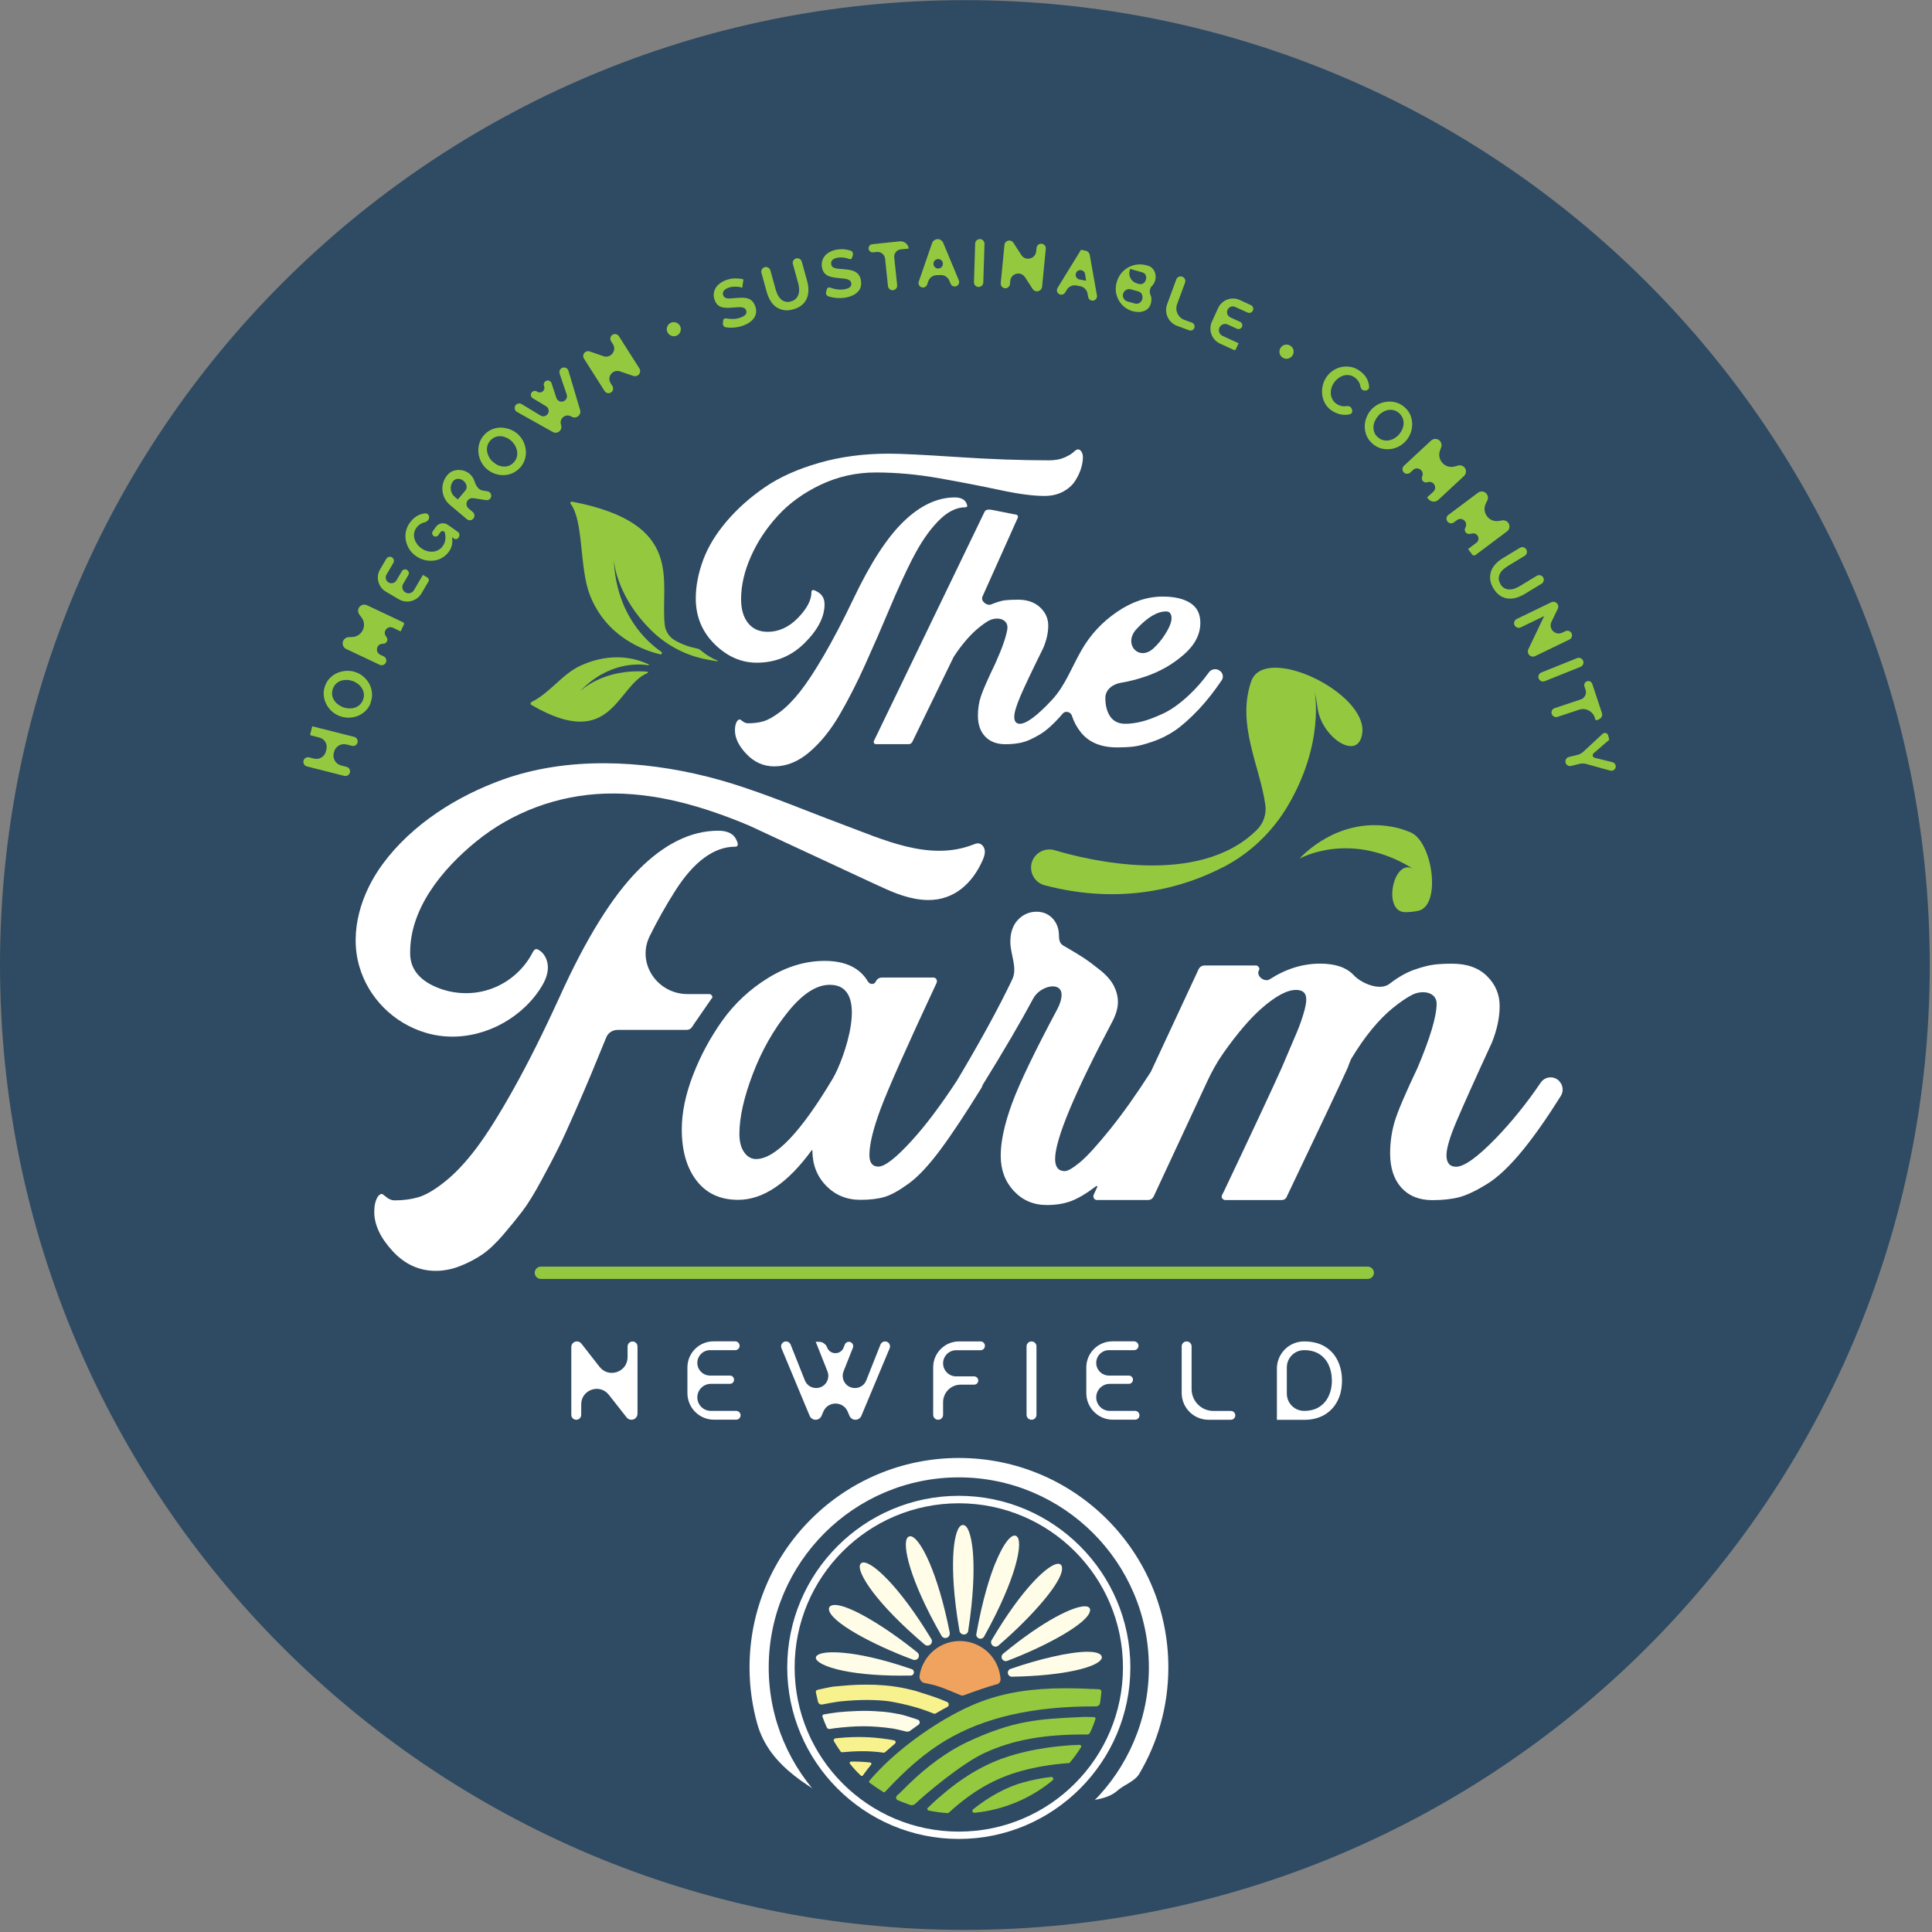<?xml version="1.0" encoding="UTF-8"?> <svg xmlns="http://www.w3.org/2000/svg" width="173" height="173" viewBox="0 0 173 173" fill="none"><rect x="0" y="0" width="173" height="173" fill="#808080" stroke="none"/><g id="Group 5018"><path id="Ellipse 26" d="M172.8 86.412C172.8 134.13 134.118 172.812 86.4 172.812C38.683 172.812 0 134.13 0 86.412C0 38.695 38.683 0.012 86.4 0.012C134.118 0.012 172.8 38.695 172.8 86.412Z" fill="#2F4B63"></path><g id="The Farm Logo"><path id="Vector" d="M85.881 150.664C124.039 150.664 154.972 119.731 154.972 81.573C154.972 43.416 124.039 12.482 85.881 12.482C47.724 12.482 16.791 43.416 16.791 81.573C16.791 119.731 47.724 150.664 85.881 150.664Z" fill="#2F4A63"></path><path id="Vector_2" d="M85.881 160.978C85.881 160.98 85.88 160.981 85.878 160.981C42.098 160.979 6.48 125.361 6.48 81.573C6.48 37.785 42.1 2.172 85.881 2.172C129.663 2.172 165.283 37.792 165.283 81.573C165.283 125.354 129.665 160.973 85.885 160.975C85.883 160.975 85.881 160.976 85.881 160.978ZM85.881 5.587C43.983 5.587 9.895 39.675 9.895 81.573C9.895 123.472 43.983 157.56 85.881 157.56C127.78 157.56 161.868 123.472 161.868 81.573C161.868 39.675 127.787 5.587 85.881 5.587Z" fill="#2F4A63"></path><path id="Vector_3" d="M80.797 165.32C80.795 165.322 80.795 165.325 80.798 165.325C83.872 165.682 87.025 165.529 90.019 164.814C91.981 164.343 93.268 163.461 94.932 162.387C95.701 161.89 96.497 161.545 97.385 161.32C98.353 161.074 99.282 161.028 100.071 160.332C100.684 159.791 101.608 159.526 102.023 158.822C103.671 156.032 104.619 152.779 104.619 149.305C104.619 138.948 96.225 130.554 85.868 130.554C75.511 130.554 67.117 138.948 67.117 149.305C67.117 151.056 67.358 152.752 67.809 154.361C68.902 158.264 72.704 160.208 76.274 162.127C76.523 162.261 76.766 162.404 77.003 162.559C78.274 163.394 79.374 164.737 80.797 165.316C80.799 165.316 80.799 165.319 80.797 165.32Z" fill="white"></path><path id="Vector_4" d="M85.855 164.011C93.973 164.011 100.555 157.43 100.555 149.311C100.555 141.193 93.973 134.611 85.855 134.611C77.736 134.611 71.155 141.193 71.155 149.311C71.155 157.43 77.736 164.011 85.855 164.011Z" fill="#2F4A63"></path><path id="Vector_5" d="M89.253 150.823C89.255 150.827 89.259 150.829 89.263 150.828C89.472 150.766 89.608 150.569 89.594 150.352C89.508 149.113 88.799 147.946 87.605 147.342C85.808 146.427 83.614 147.143 82.699 148.94C82.513 149.298 82.4 149.676 82.341 150.061C82.301 150.313 82.487 150.638 82.739 150.691C83.919 150.923 84.224 151.042 86.007 151.791C86.113 151.838 86.233 151.838 86.339 151.791C87.106 151.5 88.44 151.038 89.243 150.818C89.247 150.817 89.251 150.819 89.253 150.823Z" fill="#F0A35F"></path><path id="Vector_6" d="M85.043 146.205C85.045 146.203 85.046 146.2 85.045 146.197C83.954 140.708 82.448 137.918 81.667 137.593C81.618 137.572 81.565 137.562 81.512 137.562C81.406 137.562 81.32 137.608 81.247 137.701C80.789 138.324 81.432 141.461 84.31 146.48C84.403 146.646 84.608 146.719 84.787 146.652C84.971 146.58 85.077 146.397 85.04 146.213C85.04 146.21 85.04 146.207 85.043 146.205Z" fill="#FFFDE7"></path><path id="Vector_7" d="M86.7 146.022C86.699 146.022 86.697 146.021 86.698 146.019C87.194 142.812 87.214 140.658 87.148 139.418C87.062 137.907 86.79 136.852 86.412 136.614C86.352 136.574 86.293 136.554 86.226 136.554C86.16 136.554 86.1 136.574 86.04 136.614C85.669 136.859 85.411 137.913 85.351 139.432C85.305 140.678 85.358 142.826 85.915 146.029C85.948 146.221 86.114 146.361 86.312 146.361C86.51 146.361 86.675 146.223 86.703 146.026C86.703 146.024 86.702 146.022 86.7 146.022Z" fill="#FFFDE7"></path><path id="Vector_8" d="M82.231 148.456C82.233 148.456 82.235 148.455 82.236 148.453C82.327 148.281 82.287 148.084 82.142 147.966C79.403 145.751 76.101 143.715 74.762 143.715C74.616 143.715 74.497 143.742 74.404 143.788C74.284 143.848 74.218 143.961 74.225 144.1C74.291 145.207 78.117 147.269 81.77 148.622C81.942 148.681 82.133 148.61 82.226 148.459C82.227 148.457 82.229 148.456 82.231 148.456Z" fill="#FFFDE7"></path><path id="Vector_9" d="M83.395 146.762C83.395 146.763 83.394 146.763 83.393 146.762C80.503 141.99 78.143 139.909 77.335 139.909C77.299 139.909 77.264 139.911 77.23 139.92C77.118 139.951 77.038 140.027 77.003 140.148C76.784 140.877 78.442 143.569 82.805 147.263C82.943 147.381 83.167 147.382 83.306 147.265C83.308 147.263 83.31 147.263 83.312 147.263C83.314 147.263 83.316 147.262 83.318 147.26C83.461 147.122 83.487 146.919 83.397 146.762C83.396 146.761 83.395 146.761 83.395 146.762Z" fill="#FFFDE7"></path><path id="Vector_10" d="M95.081 140.271C95.083 140.269 95.084 140.266 95.083 140.263C95.043 140.126 94.944 140.048 94.799 140.029C94.786 140.029 94.766 140.029 94.746 140.029C93.931 140.029 91.604 142.097 88.799 146.858C88.699 147.024 88.739 147.23 88.892 147.355C89.037 147.475 89.256 147.475 89.396 147.355C92.448 144.74 95.402 141.384 95.079 140.278C95.079 140.276 95.079 140.273 95.081 140.271Z" fill="#FFFDE7"></path><path id="Vector_11" d="M98.639 148.522C98.685 148.403 98.665 148.29 98.579 148.198C98.393 147.999 97.962 147.906 97.379 147.906C95.781 147.906 92.989 148.569 90.483 149.444C90.317 149.504 90.218 149.67 90.251 149.849C90.284 150.014 90.43 150.14 90.602 150.14C95.41 150.061 98.327 149.252 98.639 148.522Z" fill="#FFFDE7"></path><path id="Vector_12" d="M89.147 139.926C89.145 139.924 89.143 139.925 89.142 139.927C88.671 141.081 87.996 143.122 87.426 146.314C87.393 146.487 87.499 146.659 87.672 146.719C87.837 146.778 88.03 146.705 88.116 146.553C89.694 143.722 90.463 141.706 90.828 140.519C91.272 139.067 91.378 137.993 91.106 137.635C91.04 137.549 90.947 137.502 90.848 137.502C90.789 137.502 90.732 137.52 90.678 137.544C90.25 137.735 89.686 138.608 89.152 139.925C89.151 139.927 89.148 139.927 89.147 139.926Z" fill="#FFFDE7"></path><path id="Vector_13" d="M97.614 144.193C97.616 144.193 97.618 144.191 97.618 144.189C97.623 144.058 97.563 143.947 97.439 143.888C97.365 143.854 97.266 143.834 97.14 143.834C96.145 143.834 93.526 145.035 89.82 148.085C89.681 148.204 89.641 148.403 89.74 148.562C89.833 148.715 90.032 148.788 90.198 148.721C93.795 147.35 97.55 145.284 97.611 144.196C97.611 144.194 97.612 144.193 97.614 144.193Z" fill="#FFFDE7"></path><path id="Vector_14" d="M80.802 150.044C80.802 150.042 80.804 150.041 80.806 150.041C81.05 150.041 81.301 150.041 81.558 150.041C81.689 150.041 81.8 149.938 81.829 149.809C81.83 149.804 81.83 149.8 81.83 149.795C81.83 149.791 81.831 149.787 81.831 149.782C81.854 149.645 81.782 149.51 81.664 149.471C78.767 148.469 76.797 148.125 75.65 148.012C75.272 147.972 74.921 147.952 74.609 147.952C73.847 147.952 73.316 148.065 73.124 148.277C73.051 148.357 73.031 148.449 73.078 148.556C73.336 149.132 75.663 150.047 80.799 150.047C80.801 150.047 80.802 150.046 80.802 150.044Z" fill="#FFFDE7"></path><path id="Vector_15" d="M94.249 159.423C94.382 159.317 94.296 159.098 94.123 159.118C93.314 159.198 92.346 159.41 91.657 159.596C90.165 160 88.58 160.855 87.135 162.016C87.002 162.122 87.088 162.341 87.26 162.327C89.847 162.069 92.28 161.054 94.249 159.423Z" fill="#94C93F"></path><path id="Vector_16" d="M96.676 156.24C96.106 156.254 95.509 156.293 94.906 156.36H94.879C93.467 156.506 92.194 156.738 90.974 157.076C89.396 157.513 86.969 158.395 84.078 160.968L84.038 160.994C83.7 161.293 83.375 161.591 83.07 161.896C83.024 161.943 83.03 161.996 83.037 162.022C83.043 162.049 83.07 162.102 83.15 162.122C83.7 162.234 84.263 162.314 84.834 162.354C84.887 162.354 84.933 162.34 84.966 162.307L85.013 162.268C87.048 160.404 89.084 159.237 91.418 158.588C92.698 158.236 94.05 158.004 95.555 157.885C95.569 157.885 95.588 157.885 95.602 157.885H95.668C95.721 157.885 95.774 157.858 95.807 157.818C96.172 157.387 96.504 156.923 96.802 156.446C96.835 156.393 96.815 156.34 96.802 156.313C96.775 156.267 96.716 156.24 96.663 156.24H96.676Z" fill="#94C93F"></path><path id="Vector_17" d="M98.079 153.817C98.08 153.815 98.08 153.812 98.079 153.811C98.066 153.799 98.013 153.754 97.956 153.754C97.81 153.754 97.664 153.754 97.518 153.747C97.365 153.741 97.226 153.734 97.08 153.741L96.795 153.754C93.029 153.926 90.755 154.033 86.518 156.035C84.874 156.811 82.977 158.19 81.32 159.814C81.081 160.046 80.842 160.285 80.61 160.524C80.55 160.584 80.477 160.65 80.398 160.716L80.332 160.776C80.265 160.836 80.232 160.922 80.245 161.008C80.259 161.094 80.318 161.167 80.398 161.2C80.491 161.24 80.59 161.28 80.683 161.32L80.835 161.379C80.882 161.399 81.121 161.485 81.485 161.618C81.644 161.678 81.83 161.638 81.949 161.525C82.831 160.683 86.08 157.925 88.169 156.963C90.715 155.79 93.546 155.279 97.339 155.319C97.452 155.319 97.558 155.259 97.598 155.166C97.79 154.769 97.956 154.351 98.095 153.926C98.113 153.877 98.097 153.839 98.079 153.823C98.077 153.822 98.077 153.819 98.079 153.817Z" fill="#94C93F"></path><path id="Vector_18" d="M97.826 151.241C97.829 151.243 97.828 151.247 97.825 151.247C97.68 151.24 97.497 151.227 97.22 151.214C96.583 151.188 95.98 151.175 95.396 151.175C92.419 151.175 90.059 151.553 87.904 152.348C85.251 153.33 81.963 155.438 79.529 157.706C79.012 158.19 78.515 158.7 78.051 159.224C78.004 159.277 77.911 159.39 77.845 159.469C77.805 159.522 77.812 159.602 77.865 159.635C78.11 159.814 78.76 160.272 79.118 160.477C79.158 160.504 79.211 160.491 79.244 160.457C81.154 158.395 82.858 156.943 84.615 155.882C88.109 153.78 92.532 152.773 98.135 152.799C98.314 152.799 98.473 152.68 98.499 152.514C98.539 152.302 98.585 151.95 98.625 151.499C98.625 151.44 98.612 151.387 98.572 151.34C98.526 151.294 98.466 151.261 98.393 151.261C98.159 151.254 98.021 151.248 97.829 151.235C97.825 151.235 97.824 151.239 97.826 151.241Z" fill="#94C93F"></path><path id="Vector_19" d="M85.855 166.332C76.466 166.332 68.834 158.694 68.834 149.311C68.834 139.929 76.473 132.291 85.855 132.291C95.237 132.291 102.876 139.929 102.876 149.311C102.876 158.694 95.237 166.332 85.855 166.332ZM85.855 133.942C77.381 133.942 70.492 140.838 70.492 149.305C70.492 157.772 77.388 164.668 85.855 164.668C94.322 164.668 101.218 157.772 101.218 149.305C101.218 140.838 94.322 133.942 85.855 133.942Z" fill="#2F4A63"></path><path id="Vector_20" d="M76.101 157.925C76.4 158.309 76.731 158.667 77.089 158.999C77.142 159.045 77.222 159.039 77.268 158.979C77.507 158.648 77.752 158.323 78.004 158.011C78.064 157.938 78.017 157.825 77.925 157.819C77.374 157.759 76.797 157.733 76.201 157.739C76.101 157.739 76.048 157.852 76.108 157.931L76.101 157.925Z" fill="#F8F28E"></path><path id="Vector_21" d="M77.467 156.811C78.044 156.824 78.601 156.87 79.118 156.943C79.171 156.95 79.218 156.937 79.251 156.903C79.509 156.671 79.887 156.353 80.139 156.134C80.252 156.041 80.199 155.862 80.06 155.836C79.867 155.797 79.668 155.765 79.463 155.733C79.45 155.731 79.436 155.73 79.423 155.73C79.41 155.73 79.397 155.729 79.384 155.727C78.059 155.52 76.639 155.486 75.155 155.625C75.118 155.629 75.082 155.632 75.045 155.636C74.99 155.641 74.899 155.651 74.808 155.664C74.682 155.677 74.616 155.816 74.676 155.922C74.861 156.234 75.06 156.539 75.266 156.831C75.299 156.884 75.365 156.91 75.425 156.903C76.042 156.844 76.632 156.811 77.189 156.811C77.281 156.811 77.374 156.811 77.46 156.811H77.467Z" fill="#F8F28E"></path><path id="Vector_22" d="M81.565 151.304C81.565 151.306 81.564 151.307 81.562 151.307H81.559C81.558 151.307 81.558 151.307 81.558 151.307C80.583 151.055 79.502 150.909 78.342 150.863H78.283C77.315 150.83 76.3 150.863 75.259 150.969L74.795 151.013C74.777 151.015 74.76 151.015 74.742 151.015H74.695C74.271 151.075 73.548 151.234 73.204 151.314C73.098 151.34 73.031 151.446 73.058 151.552L73.243 152.375C73.283 152.547 73.449 152.66 73.628 152.627C74.046 152.547 74.775 152.408 75.206 152.355L75.352 152.342C76.154 152.262 76.903 152.222 77.62 152.222C78.336 152.222 78.992 152.262 79.629 152.342C81.154 152.607 82.453 152.965 83.587 153.436C83.66 153.469 83.74 153.455 83.813 153.416C83.859 153.389 83.899 153.363 83.945 153.336C84.263 153.15 84.555 152.991 84.82 152.852C85.006 152.753 84.999 152.487 84.807 152.401C84.21 152.136 83.474 151.877 82.506 151.579C82.189 151.467 81.879 151.381 81.568 151.301C81.567 151.301 81.565 151.302 81.565 151.304Z" fill="#F8F28E"></path><path id="Vector_23" d="M78.856 153.26C78.854 153.262 78.851 153.263 78.848 153.263C78.193 153.203 77.519 153.183 76.791 153.21C76.115 153.236 75.558 153.27 75.04 153.323C74.716 153.356 74.086 153.462 73.774 153.515C73.674 153.535 73.615 153.634 73.648 153.727C73.767 154.052 73.893 154.37 74.033 154.675C74.079 154.781 74.192 154.841 74.311 154.821C74.444 154.801 74.583 154.775 74.729 154.755C75.63 154.642 76.486 154.582 77.275 154.576C78.157 154.576 79.065 154.649 79.993 154.788C80.259 154.834 80.663 154.934 80.995 155.013L81.141 155.047C81.266 155.08 81.399 155.047 81.505 154.974C81.724 154.808 81.996 154.616 82.248 154.437C82.42 154.317 82.38 154.052 82.182 153.986C81.653 153.803 80.971 153.582 80.513 153.486C80.498 153.483 80.483 153.482 80.468 153.482C80.452 153.482 80.437 153.48 80.421 153.477C79.919 153.374 79.398 153.296 78.864 153.257C78.861 153.256 78.858 153.258 78.856 153.26Z" fill="#FFFDE7"></path><path id="Vector_24" d="M27.963 65.036C27.963 65.037 27.963 65.037 27.964 65.037L31.718 65.983C31.94 66.039 32.074 66.265 32.017 66.487C31.961 66.708 31.736 66.841 31.515 66.785L31.028 66.662C30.536 66.537 30.037 66.834 29.913 67.326L29.886 67.431C29.762 67.921 30.058 68.42 30.549 68.544L31.033 68.667C31.256 68.724 31.392 68.951 31.335 69.174C31.278 69.398 31.051 69.533 30.828 69.476L27.48 68.627C27.256 68.57 27.121 68.343 27.178 68.12C27.234 67.896 27.461 67.761 27.684 67.817L28.122 67.928C28.588 68.045 29.06 67.763 29.178 67.298L29.229 67.097C29.346 66.633 29.065 66.162 28.601 66.045L27.848 65.855C27.798 65.843 27.768 65.792 27.781 65.742L27.962 65.036C27.962 65.035 27.963 65.035 27.963 65.036Z" fill="#94C93F"></path><path id="Vector_25" d="M33.201 62.895C33.205 62.895 33.207 62.898 33.206 62.901C33.1 63.197 32.948 63.44 32.751 63.637C32.551 63.836 32.319 63.989 32.068 64.095C31.816 64.201 31.55 64.254 31.265 64.261C30.98 64.267 30.715 64.228 30.456 64.135C30.184 64.042 29.946 63.896 29.733 63.71C29.521 63.525 29.356 63.306 29.223 63.061C29.097 62.815 29.017 62.55 28.991 62.272C28.964 61.986 29.004 61.708 29.104 61.423C29.21 61.131 29.362 60.886 29.568 60.687C29.773 60.488 30.005 60.335 30.257 60.236C30.509 60.136 30.781 60.077 31.06 60.07C31.338 60.063 31.61 60.103 31.862 60.196C32.134 60.289 32.373 60.435 32.578 60.62C32.79 60.806 32.956 61.018 33.082 61.257C33.208 61.496 33.281 61.761 33.307 62.046C33.334 62.329 33.295 62.606 33.197 62.889C33.196 62.892 33.198 62.895 33.201 62.895ZM30.738 63.336C30.74 63.338 30.743 63.34 30.746 63.341C30.917 63.399 31.094 63.432 31.279 63.438C31.457 63.438 31.63 63.419 31.796 63.359C31.955 63.306 32.101 63.213 32.227 63.094C32.353 62.974 32.452 62.822 32.518 62.636C32.585 62.444 32.605 62.265 32.578 62.093C32.551 61.92 32.492 61.761 32.399 61.615C32.306 61.469 32.187 61.343 32.041 61.23C31.895 61.124 31.743 61.038 31.577 60.979C31.404 60.919 31.225 60.886 31.04 60.879C30.854 60.879 30.682 60.906 30.523 60.959C30.363 61.012 30.218 61.105 30.092 61.224C29.966 61.343 29.873 61.496 29.806 61.675C29.74 61.867 29.72 62.046 29.74 62.225C29.767 62.404 29.826 62.563 29.919 62.703C30.012 62.848 30.131 62.974 30.271 63.081C30.415 63.186 30.566 63.271 30.73 63.331C30.733 63.332 30.736 63.334 30.738 63.336Z" fill="#94C93F"></path><path id="Vector_26" d="M35.873 56.537C35.873 56.537 35.873 56.536 35.873 56.536L35.186 56.211C34.704 55.983 34.239 56.555 34.561 56.981L34.61 57.046C34.694 57.157 34.709 57.305 34.651 57.431C34.591 57.558 34.466 57.641 34.327 57.647L34.243 57.65C33.709 57.672 33.562 58.396 34.046 58.625L34.355 58.771C34.564 58.87 34.653 59.119 34.554 59.328C34.455 59.537 34.206 59.626 33.997 59.528L31.001 58.114C30.723 57.983 30.604 57.65 30.736 57.371C30.825 57.184 31.011 57.062 31.218 57.054L31.542 57.041C32.425 57.007 32.906 55.995 32.374 55.29L32.175 55.026C32.052 54.862 32.029 54.643 32.117 54.458C32.247 54.181 32.577 54.063 32.853 54.193L36.093 55.722C36.169 55.758 36.202 55.849 36.166 55.926L35.876 56.538C35.875 56.539 35.873 56.539 35.873 56.537Z" fill="#94C93F"></path><path id="Vector_27" d="M37.869 51.483C37.869 51.48 37.872 51.479 37.874 51.48L38.27 51.713C38.397 51.788 38.439 51.951 38.364 52.077L37.743 53.131C37.326 53.84 36.413 54.076 35.704 53.659L34.555 52.982C33.859 52.572 33.627 51.675 34.037 50.98L34.594 50.035C34.696 49.861 34.92 49.803 35.094 49.906C35.268 50.008 35.326 50.232 35.224 50.406L34.61 51.451C34.465 51.696 34.547 52.012 34.792 52.156C35.038 52.301 35.354 52.219 35.498 51.973L35.98 51.153C36.075 50.992 36.283 50.938 36.444 51.033C36.605 51.128 36.659 51.336 36.564 51.497L36.102 52.283C35.946 52.549 36.034 52.89 36.299 53.047C36.566 53.205 36.909 53.117 37.066 52.85L37.869 51.484C37.869 51.484 37.869 51.483 37.869 51.483Z" fill="#94C93F"></path><path id="Vector_28" d="M40.478 48.113C40.476 48.114 40.475 48.117 40.476 48.119C40.554 48.595 40.468 49.018 40.203 49.389C40.038 49.621 39.845 49.8 39.606 49.939C39.374 50.078 39.123 50.164 38.857 50.197C38.592 50.231 38.313 50.217 38.035 50.151C37.757 50.085 37.485 49.959 37.233 49.78C36.994 49.607 36.795 49.408 36.649 49.17C36.503 48.931 36.397 48.679 36.344 48.414C36.291 48.149 36.291 47.877 36.344 47.605C36.397 47.333 36.51 47.074 36.682 46.829C36.914 46.498 37.18 46.266 37.485 46.126C37.686 46.034 37.89 45.983 38.097 45.972C38.284 45.962 38.423 46.124 38.428 46.31C38.434 46.547 38.221 46.727 37.99 46.782C37.917 46.8 37.846 46.824 37.776 46.856C37.571 46.948 37.405 47.094 37.273 47.28C37.166 47.426 37.107 47.585 37.08 47.751C37.054 47.916 37.067 48.082 37.113 48.248C37.16 48.414 37.239 48.566 37.346 48.719C37.452 48.871 37.584 48.997 37.743 49.103C37.909 49.223 38.081 49.302 38.261 49.349C38.44 49.395 38.618 49.415 38.784 49.395C38.957 49.375 39.116 49.329 39.268 49.243C39.421 49.156 39.547 49.044 39.653 48.891C39.879 48.571 39.944 48.179 39.838 47.716C39.826 47.665 39.795 47.622 39.753 47.592C39.654 47.522 39.517 47.546 39.447 47.645L39.252 47.92C39.155 48.057 38.965 48.09 38.828 47.993C38.69 47.896 38.657 47.706 38.755 47.568L39.026 47.184C39.274 46.834 39.757 46.751 40.107 46.998L40.995 47.624C41.151 47.734 41.188 47.95 41.078 48.106L41.032 48.172C40.947 48.291 40.783 48.32 40.664 48.236L40.486 48.112C40.484 48.11 40.48 48.111 40.478 48.113Z" fill="#94C93F"></path><path id="Vector_29" d="M42.388 46.438C42.24 46.614 41.977 46.636 41.801 46.488L40.288 45.213C39.486 44.538 39.383 43.342 40.057 42.539C40.183 42.387 40.336 42.274 40.502 42.201C40.667 42.128 40.846 42.088 41.032 42.082C41.211 42.082 41.39 42.102 41.569 42.161C41.742 42.221 41.901 42.307 42.033 42.413C42.246 42.592 42.391 42.811 42.478 43.063C42.48 43.07 42.483 43.078 42.485 43.085C42.605 43.457 42.834 43.866 43.221 43.927L43.651 43.994C43.96 44.042 44.097 44.409 43.896 44.648C43.806 44.755 43.666 44.807 43.528 44.786L42.38 44.607C42.198 44.579 42.014 44.648 41.895 44.788C41.708 45.011 41.736 45.344 41.959 45.531L42.338 45.851C42.514 45.999 42.536 46.262 42.388 46.438ZM41.006 44.727C41.002 44.724 41.002 44.718 41.005 44.714L41.675 43.919C41.728 43.859 41.755 43.792 41.775 43.719C41.788 43.647 41.788 43.567 41.775 43.494C41.761 43.414 41.728 43.342 41.682 43.262C41.636 43.189 41.576 43.116 41.503 43.056C41.423 42.99 41.344 42.944 41.258 42.917C41.171 42.891 41.085 42.871 41.006 42.877C40.926 42.877 40.846 42.897 40.774 42.931C40.701 42.964 40.641 43.003 40.594 43.063C40.236 43.488 40.289 44.123 40.714 44.482L41.006 44.727Z" fill="#94C93F"></path><path id="Vector_30" d="M46.489 41.959C46.489 41.958 46.488 41.957 46.487 41.958C46.262 42.176 46.017 42.334 45.753 42.427C45.488 42.519 45.216 42.559 44.944 42.546C44.672 42.533 44.407 42.466 44.148 42.354C43.89 42.241 43.671 42.082 43.472 41.889C43.273 41.684 43.114 41.452 43.008 41.193C42.902 40.935 42.842 40.663 42.829 40.391C42.822 40.119 42.862 39.847 42.962 39.582C43.061 39.317 43.22 39.078 43.432 38.866C43.651 38.647 43.897 38.495 44.168 38.402C44.44 38.309 44.712 38.276 44.984 38.296C45.256 38.316 45.521 38.382 45.78 38.495C46.038 38.607 46.257 38.76 46.449 38.952C46.648 39.158 46.807 39.383 46.913 39.642C47.02 39.9 47.079 40.166 47.093 40.437C47.106 40.709 47.059 40.981 46.96 41.246C46.861 41.511 46.709 41.748 46.492 41.96C46.491 41.961 46.489 41.96 46.489 41.959ZM44.076 41.299C44.076 41.297 44.078 41.296 44.08 41.297C44.212 41.428 44.356 41.532 44.513 41.618C44.672 41.697 44.838 41.75 45.011 41.77C45.183 41.79 45.349 41.77 45.514 41.724C45.68 41.671 45.833 41.578 45.972 41.439C46.111 41.299 46.211 41.14 46.264 40.974C46.317 40.809 46.33 40.636 46.31 40.464C46.29 40.291 46.237 40.126 46.158 39.967C46.078 39.807 45.972 39.662 45.846 39.536C45.713 39.403 45.567 39.297 45.402 39.217C45.236 39.138 45.07 39.085 44.904 39.065C44.739 39.045 44.566 39.065 44.401 39.118C44.235 39.171 44.082 39.264 43.95 39.403C43.81 39.542 43.711 39.701 43.658 39.867C43.605 40.04 43.592 40.205 43.611 40.378C43.631 40.55 43.684 40.709 43.764 40.875C43.843 41.039 43.947 41.177 44.071 41.301C44.073 41.303 44.076 41.302 44.076 41.299Z" fill="#94C93F"></path><path id="Vector_31" d="M47.709 35.661C47.497 35.534 47.477 35.234 47.67 35.079C47.789 34.984 47.954 34.975 48.083 35.056L48.117 35.078C48.449 35.288 48.859 34.959 48.725 34.59L48.711 34.551C48.659 34.407 48.705 34.246 48.824 34.15C49.019 33.994 49.311 34.08 49.389 34.318L49.819 35.63C49.856 35.745 49.936 35.842 50.041 35.902C50.431 36.124 50.888 35.747 50.744 35.322L50.11 33.453C50.054 33.287 50.108 33.104 50.245 32.995C50.475 32.812 50.817 32.92 50.901 33.202L51.946 36.715C52.006 36.917 51.938 37.136 51.774 37.268C51.609 37.4 51.381 37.42 51.196 37.318L51.133 37.283C50.643 37.012 50.07 37.471 50.229 38.009L50.25 38.082C50.309 38.283 50.241 38.501 50.078 38.633C49.913 38.766 49.683 38.785 49.498 38.681L46.296 36.888C46.043 36.746 46.014 36.394 46.24 36.213C46.374 36.106 46.56 36.093 46.706 36.182L48.399 37.206C48.781 37.437 49.245 37.071 49.11 36.646C49.075 36.534 49 36.439 48.899 36.378L47.709 35.661Z" fill="#94C93F"></path><path id="Vector_32" d="M55.513 33.254C54.874 33.036 54.316 33.744 54.678 34.315L54.839 34.569C54.962 34.763 54.905 35.02 54.71 35.143C54.517 35.266 54.26 35.208 54.137 35.015L52.292 32.111C52.163 31.909 52.223 31.64 52.426 31.512C52.538 31.441 52.675 31.425 52.8 31.468L54.03 31.893C54.681 32.118 55.252 31.397 54.883 30.815L54.715 30.552C54.592 30.357 54.65 30.1 54.844 29.977C55.038 29.855 55.295 29.912 55.418 30.105L57.251 32.984C57.386 33.197 57.324 33.479 57.111 33.615C56.994 33.69 56.849 33.708 56.717 33.663L55.513 33.254Z" fill="#94C93F"></path><path id="Vector_33" d="M60.897 29.195C60.897 29.197 60.898 29.199 60.899 29.201C60.938 29.28 60.957 29.358 60.964 29.444C60.964 29.53 60.957 29.609 60.931 29.682C60.904 29.762 60.864 29.828 60.811 29.895C60.758 29.961 60.692 30.007 60.612 30.047C60.539 30.087 60.46 30.107 60.373 30.107C60.294 30.107 60.208 30.107 60.135 30.074C60.055 30.047 59.989 30.007 59.923 29.954C59.863 29.901 59.81 29.835 59.77 29.755C59.73 29.682 59.711 29.603 59.704 29.517C59.704 29.437 59.704 29.351 59.737 29.278C59.764 29.198 59.803 29.132 59.856 29.066C59.909 28.999 59.976 28.953 60.049 28.913C60.128 28.873 60.208 28.854 60.294 28.847C60.373 28.847 60.46 28.847 60.533 28.88C60.612 28.907 60.678 28.946 60.745 28.999C60.81 29.052 60.856 29.117 60.896 29.189C60.897 29.191 60.897 29.193 60.897 29.195Z" fill="#94C93F"></path><path id="Vector_34" d="M66.46 25.764C66.46 25.764 66.46 25.764 66.46 25.764C66.427 25.75 66.361 25.73 66.275 25.711C66.189 25.691 66.089 25.677 65.97 25.671C65.857 25.671 65.731 25.671 65.605 25.677C65.479 25.691 65.353 25.717 65.234 25.764C65.015 25.843 64.876 25.943 64.796 26.062C64.717 26.181 64.71 26.314 64.763 26.453C64.796 26.54 64.843 26.599 64.902 26.639C64.962 26.679 65.035 26.705 65.128 26.718C65.221 26.732 65.327 26.732 65.453 26.725C65.579 26.718 65.725 26.705 65.89 26.685C66.109 26.665 66.308 26.659 66.487 26.659C66.673 26.659 66.832 26.685 66.978 26.732C67.124 26.778 67.249 26.858 67.356 26.964C67.462 27.07 67.548 27.216 67.621 27.401C67.7 27.614 67.727 27.812 67.7 27.998C67.674 28.184 67.614 28.343 67.508 28.489C67.402 28.635 67.269 28.761 67.11 28.873C66.945 28.986 66.766 29.072 66.573 29.145C66.268 29.258 65.957 29.324 65.625 29.338C65.409 29.351 65.201 29.341 65.002 29.311C64.821 29.283 64.707 29.11 64.729 28.928L64.76 28.682C64.775 28.562 64.904 28.479 65.022 28.509C65.134 28.529 65.254 28.549 65.4 28.555C65.539 28.568 65.691 28.562 65.85 28.549C66.01 28.529 66.169 28.495 66.321 28.436C66.752 28.277 66.918 28.058 66.812 27.786C66.779 27.7 66.726 27.634 66.659 27.594C66.593 27.554 66.5 27.527 66.394 27.514C66.288 27.501 66.162 27.501 66.016 27.514C65.87 27.527 65.711 27.534 65.539 27.547C65.327 27.567 65.141 27.567 64.975 27.561C64.809 27.554 64.664 27.521 64.538 27.474C64.412 27.421 64.305 27.355 64.219 27.256C64.133 27.163 64.06 27.037 64.001 26.884C63.928 26.679 63.894 26.486 63.914 26.301C63.934 26.115 63.987 25.943 64.08 25.79C64.173 25.638 64.299 25.498 64.458 25.379C64.617 25.26 64.796 25.16 65.002 25.087C65.287 24.981 65.565 24.928 65.831 24.928C66.078 24.928 66.314 24.951 66.527 25.003C66.553 25.009 66.57 25.035 66.566 25.061L66.462 25.764C66.462 25.766 66.46 25.765 66.46 25.764Z" fill="#94C93F"></path><path id="Vector_35" d="M70.823 26.994C70.823 26.991 70.825 26.99 70.826 26.989C71.017 26.936 71.162 26.857 71.274 26.738C71.38 26.625 71.46 26.493 71.506 26.347C71.553 26.201 71.566 26.042 71.559 25.87C71.546 25.697 71.52 25.532 71.473 25.359L71 23.649C70.939 23.429 71.068 23.201 71.288 23.141C71.508 23.081 71.734 23.209 71.795 23.429L72.269 25.14C72.348 25.425 72.388 25.697 72.388 25.969C72.388 26.234 72.342 26.486 72.249 26.712C72.156 26.937 72.01 27.136 71.811 27.308C71.612 27.481 71.354 27.607 71.035 27.7C70.704 27.793 70.406 27.812 70.147 27.759C69.882 27.706 69.656 27.607 69.457 27.461C69.258 27.315 69.099 27.123 68.967 26.891C68.834 26.659 68.728 26.413 68.655 26.142L68.183 24.435C68.122 24.213 68.252 23.984 68.474 23.923C68.695 23.863 68.923 23.993 68.984 24.213L69.457 25.923C69.504 26.095 69.57 26.261 69.643 26.413C69.723 26.566 69.816 26.692 69.928 26.798C70.041 26.904 70.174 26.97 70.319 27.01C70.464 27.05 70.636 27.043 70.82 26.998C70.822 26.997 70.823 26.995 70.823 26.994Z" fill="#94C93F"></path><path id="Vector_36" d="M76.287 23.101C76.256 23.195 76.147 23.236 76.055 23.198C75.975 23.165 75.876 23.131 75.763 23.105C75.65 23.078 75.531 23.058 75.398 23.052C75.272 23.045 75.14 23.052 75.014 23.072C74.788 23.112 74.629 23.184 74.53 23.291C74.437 23.397 74.397 23.523 74.43 23.675C74.444 23.761 74.483 23.828 74.53 23.881C74.576 23.934 74.649 23.967 74.742 24C74.828 24.027 74.934 24.053 75.067 24.066C75.193 24.08 75.339 24.093 75.504 24.099C75.723 24.119 75.916 24.139 76.101 24.172C76.287 24.206 76.439 24.259 76.572 24.332C76.705 24.404 76.817 24.504 76.904 24.623C76.99 24.743 77.056 24.902 77.089 25.094C77.129 25.32 77.122 25.518 77.069 25.698C77.016 25.877 76.923 26.022 76.797 26.148C76.671 26.274 76.519 26.374 76.34 26.46C76.161 26.54 75.969 26.599 75.763 26.639C75.445 26.699 75.127 26.705 74.795 26.672C74.58 26.646 74.374 26.602 74.178 26.537C74.007 26.48 73.925 26.293 73.977 26.119L74.049 25.878C74.084 25.762 74.224 25.708 74.338 25.751C74.444 25.79 74.563 25.83 74.696 25.863C74.835 25.896 74.981 25.923 75.146 25.93C75.312 25.936 75.471 25.93 75.63 25.903C76.081 25.817 76.28 25.631 76.227 25.346C76.207 25.253 76.168 25.18 76.108 25.127C76.042 25.074 75.962 25.035 75.856 25.001C75.75 24.975 75.63 24.948 75.485 24.935C75.345 24.922 75.186 24.902 75.007 24.889C74.795 24.869 74.609 24.842 74.45 24.802C74.291 24.763 74.152 24.71 74.039 24.637C73.926 24.564 73.827 24.477 73.761 24.371C73.694 24.265 73.641 24.126 73.608 23.967C73.568 23.755 73.575 23.556 73.621 23.377C73.668 23.198 73.754 23.039 73.873 22.899C73.993 22.76 74.139 22.647 74.318 22.555C74.497 22.462 74.689 22.395 74.901 22.356C75.2 22.303 75.478 22.296 75.75 22.342C75.894 22.368 76.031 22.401 76.16 22.441C76.337 22.496 76.422 22.689 76.364 22.865L76.287 23.101Z" fill="#94C93F"></path><path id="Vector_37" d="M81.373 22.263C81.373 22.259 81.37 22.257 81.366 22.257L80.653 22.333C80.296 22.371 80.037 22.691 80.074 23.048L80.335 25.532C80.359 25.759 80.194 25.962 79.967 25.986C79.74 26.01 79.537 25.845 79.513 25.618L79.256 23.173C79.217 22.795 78.878 22.521 78.5 22.561L78.182 22.595C77.981 22.617 77.801 22.472 77.779 22.271C77.757 22.069 77.903 21.888 78.105 21.867L80.563 21.61C80.967 21.568 81.329 21.86 81.373 22.263Z" fill="#94C93F"></path><path id="Vector_38" d="M83.461 21.774C83.533 21.565 83.726 21.422 83.947 21.414C84.169 21.406 84.373 21.537 84.459 21.743L85.858 25.104C85.965 25.362 85.781 25.647 85.502 25.656C85.335 25.661 85.183 25.562 85.12 25.408L85.009 25.137C84.88 24.82 84.567 24.617 84.225 24.628L83.864 24.639C83.523 24.65 83.224 24.872 83.116 25.197L83.025 25.473C82.972 25.632 82.826 25.741 82.659 25.746C82.381 25.755 82.18 25.482 82.271 25.218L83.461 21.774ZM84.023 24.046C84.316 24.037 84.511 23.741 84.406 23.468C84.262 23.096 83.731 23.11 83.606 23.488C83.513 23.769 83.728 24.056 84.023 24.046Z" fill="#94C93F"></path><path id="Vector_39" d="M87.618 25.698C87.388 25.69 87.207 25.498 87.214 25.267L87.321 21.812C87.328 21.582 87.521 21.4 87.752 21.408C87.982 21.415 88.163 21.608 88.156 21.838L88.049 25.293C88.042 25.524 87.849 25.705 87.618 25.698Z" fill="#94C93F"></path><path id="Vector_40" d="M91.781 24.819C91.412 24.252 90.534 24.465 90.468 25.139L90.438 25.437C90.415 25.665 90.212 25.832 89.984 25.81C89.754 25.788 89.586 25.584 89.609 25.355L89.944 21.932C89.967 21.693 90.179 21.518 90.418 21.54C90.551 21.553 90.671 21.626 90.744 21.738L91.448 22.83C91.822 23.41 92.717 23.194 92.785 22.508L92.816 22.199C92.838 21.97 93.042 21.803 93.27 21.825C93.499 21.847 93.667 22.051 93.645 22.28L93.313 25.672C93.288 25.924 93.063 26.108 92.811 26.084C92.672 26.07 92.547 25.994 92.471 25.878L91.781 24.819Z" fill="#94C93F"></path><path id="Vector_41" d="M96.802 22.368C96.802 22.368 96.802 22.369 96.803 22.369L97.196 22.445C97.394 22.483 97.548 22.639 97.583 22.837L98.226 26.453C98.275 26.729 98.033 26.968 97.758 26.916C97.594 26.885 97.466 26.755 97.438 26.59L97.389 26.301C97.331 25.962 97.069 25.695 96.731 25.631L96.379 25.564C96.043 25.501 95.704 25.653 95.529 25.946L95.38 26.195C95.294 26.338 95.128 26.413 94.964 26.382C94.689 26.33 94.552 26.019 94.698 25.781L96.799 22.367C96.8 22.366 96.802 22.366 96.802 22.368ZM97.253 25.134C97.253 25.134 97.253 25.134 97.253 25.134L97.165 24.547C97.105 24.152 96.583 24.049 96.378 24.392C96.226 24.646 96.374 24.974 96.664 25.029L97.247 25.139C97.25 25.14 97.253 25.137 97.253 25.134Z" fill="#94C93F"></path><path id="Vector_42" d="M103.055 27.169C103.008 27.342 102.929 27.488 102.823 27.6C102.716 27.713 102.59 27.799 102.445 27.852C102.299 27.905 102.14 27.939 101.961 27.939C101.788 27.939 101.609 27.912 101.423 27.866C100.321 27.558 99.677 26.415 99.985 25.313L100.005 25.243C100.323 24.102 101.506 23.436 102.647 23.755L102.789 23.794C102.935 23.834 103.055 23.901 103.154 23.993C103.254 24.086 103.326 24.199 103.386 24.318C103.446 24.438 103.472 24.57 103.479 24.709C103.486 24.849 103.479 24.981 103.439 25.107C103.386 25.306 103.28 25.485 103.128 25.631C102.971 25.78 102.903 26.159 102.999 26.352C103.012 26.379 103.024 26.406 103.035 26.433C103.121 26.652 103.128 26.898 103.055 27.169ZM102.285 26.791C102.305 26.718 102.312 26.645 102.305 26.566C102.305 26.493 102.279 26.42 102.252 26.36C102.226 26.301 102.186 26.248 102.133 26.201C102.08 26.155 102.02 26.122 101.954 26.102L101.264 25.909C100.964 25.825 100.653 26 100.568 26.3C100.484 26.6 100.66 26.912 100.961 26.996L101.609 27.176C101.682 27.196 101.755 27.203 101.828 27.196C101.901 27.189 101.967 27.163 102.027 27.13C102.087 27.096 102.14 27.05 102.186 26.99C102.232 26.931 102.266 26.864 102.285 26.791ZM101.191 24.085C101.191 24.086 101.191 24.086 101.191 24.087L101.156 24.212C101.015 24.717 101.31 25.241 101.816 25.382L101.974 25.425C102.106 25.465 102.239 25.452 102.358 25.386C102.478 25.319 102.564 25.207 102.61 25.041C102.657 24.882 102.644 24.743 102.584 24.623C102.524 24.504 102.425 24.431 102.299 24.391L101.197 24.081C101.194 24.08 101.191 24.082 101.191 24.085Z" fill="#94C93F"></path><path id="Vector_43" d="M105.404 29.178C104.623 28.889 104.223 28.021 104.512 27.24L105.33 25.023C105.41 24.806 105.651 24.695 105.867 24.776C106.083 24.857 106.193 25.096 106.113 25.312L105.402 27.239C105.193 27.805 105.483 28.433 106.048 28.641L106.731 28.893C106.92 28.963 107.016 29.172 106.947 29.361C106.877 29.549 106.668 29.646 106.479 29.576L105.404 29.178Z" fill="#94C93F"></path><path id="Vector_44" d="M110.912 30.735C110.912 30.734 110.91 30.733 110.91 30.735L110.661 31.274C110.631 31.34 110.553 31.369 110.488 31.338L109.255 30.773C108.507 30.431 108.179 29.547 108.521 28.8L109.077 27.585C109.413 26.85 110.281 26.528 111.015 26.864L112.012 27.322C112.195 27.406 112.276 27.623 112.191 27.807C112.107 27.989 111.891 28.07 111.708 27.986L110.606 27.484C110.346 27.365 110.04 27.479 109.921 27.739C109.802 27.999 109.916 28.307 110.177 28.425L111.043 28.82C111.212 28.897 111.287 29.097 111.211 29.267C111.134 29.438 110.932 29.513 110.762 29.436L109.934 29.058C109.654 28.93 109.323 29.054 109.194 29.334C109.066 29.614 109.189 29.946 109.469 30.074L110.91 30.736C110.911 30.736 110.912 30.736 110.912 30.735Z" fill="#94C93F"></path><path id="Vector_45" d="M115.746 31.817C115.699 31.897 115.646 31.956 115.573 32.003C115.5 32.049 115.434 32.089 115.354 32.109C115.275 32.129 115.195 32.136 115.116 32.122C115.036 32.109 114.957 32.083 114.877 32.036C114.804 31.996 114.744 31.937 114.691 31.87C114.638 31.804 114.605 31.731 114.585 31.651C114.565 31.572 114.559 31.492 114.572 31.406C114.585 31.327 114.612 31.247 114.658 31.168C114.698 31.095 114.758 31.035 114.824 30.982C114.89 30.929 114.963 30.896 115.043 30.876C115.122 30.856 115.202 30.849 115.288 30.863C115.374 30.876 115.447 30.902 115.52 30.942C115.6 30.988 115.659 31.041 115.712 31.108C115.765 31.174 115.799 31.247 115.819 31.327C115.838 31.406 115.845 31.486 115.832 31.572C115.825 31.658 115.799 31.731 115.752 31.804L115.746 31.817Z" fill="#94C93F"></path><path id="Vector_46" d="M118.822 33.7C118.975 33.488 119.167 33.309 119.399 33.163C119.624 33.011 119.876 32.911 120.142 32.858C120.407 32.805 120.679 32.805 120.964 32.858C121.249 32.911 121.527 33.037 121.793 33.236C122.111 33.468 122.336 33.74 122.462 34.052C122.544 34.253 122.589 34.452 122.597 34.651C122.604 34.84 122.434 34.975 122.245 34.969L122.166 34.966C121.974 34.96 121.846 34.778 121.813 34.589C121.799 34.476 121.766 34.37 121.72 34.277C121.673 34.184 121.614 34.098 121.547 34.019C121.481 33.939 121.408 33.873 121.329 33.813C121.163 33.687 120.99 33.614 120.811 33.594C120.639 33.568 120.467 33.581 120.307 33.627C120.142 33.674 119.989 33.754 119.85 33.86C119.704 33.966 119.585 34.085 119.485 34.224C119.372 34.377 119.286 34.543 119.233 34.715C119.18 34.894 119.154 35.066 119.167 35.239C119.174 35.411 119.22 35.577 119.3 35.736C119.379 35.895 119.492 36.028 119.638 36.134C119.717 36.194 119.803 36.24 119.903 36.286C120.002 36.326 120.102 36.359 120.215 36.373C120.321 36.386 120.433 36.386 120.546 36.366C120.731 36.333 120.946 36.394 121.021 36.567L121.056 36.645C121.135 36.825 121.067 37.045 120.877 37.096C120.821 37.111 120.764 37.122 120.705 37.129C120.533 37.155 120.354 37.148 120.175 37.129C119.996 37.102 119.823 37.056 119.651 36.983C119.479 36.91 119.319 36.824 119.18 36.717C118.935 36.538 118.749 36.32 118.617 36.061C118.491 35.809 118.411 35.544 118.391 35.265C118.365 34.987 118.391 34.715 118.464 34.443C118.537 34.171 118.656 33.919 118.822 33.7Z" fill="#94C93F"></path><path id="Vector_47" d="M122.883 39.715C122.884 39.715 122.885 39.713 122.884 39.712C122.647 39.507 122.475 39.269 122.369 39.012C122.263 38.753 122.204 38.481 122.204 38.209C122.204 37.938 122.25 37.666 122.35 37.407C122.449 37.142 122.588 36.91 122.767 36.704C122.96 36.492 123.178 36.32 123.43 36.194C123.682 36.068 123.948 35.995 124.219 35.968C124.491 35.942 124.763 35.968 125.035 36.048C125.307 36.127 125.559 36.273 125.784 36.472C126.016 36.678 126.189 36.91 126.295 37.175C126.401 37.44 126.454 37.712 126.454 37.984C126.454 38.256 126.408 38.528 126.308 38.786C126.209 39.051 126.069 39.283 125.89 39.482C125.698 39.695 125.479 39.867 125.227 39.993C124.975 40.119 124.717 40.192 124.445 40.218C124.173 40.245 123.901 40.218 123.629 40.139C123.358 40.06 123.107 39.914 122.883 39.717C122.882 39.716 122.882 39.715 122.883 39.715ZM123.401 37.251C123.398 37.258 123.395 37.264 123.39 37.269C123.268 37.406 123.177 37.556 123.105 37.719C123.033 37.884 122.993 38.057 122.986 38.223C122.98 38.395 123.006 38.561 123.066 38.72C123.125 38.886 123.231 39.032 123.384 39.157C123.536 39.29 123.696 39.376 123.868 39.416C124.04 39.456 124.213 39.462 124.379 39.429C124.551 39.396 124.71 39.337 124.869 39.244C125.022 39.151 125.161 39.038 125.274 38.906C125.393 38.766 125.493 38.614 125.565 38.441C125.638 38.276 125.678 38.103 125.685 37.931C125.691 37.758 125.665 37.593 125.599 37.434C125.532 37.274 125.433 37.129 125.287 36.996C125.134 36.863 124.975 36.777 124.803 36.731C124.631 36.684 124.458 36.684 124.292 36.718C124.127 36.751 123.961 36.81 123.808 36.903C123.659 36.994 123.522 37.104 123.41 37.234C123.406 37.239 123.403 37.245 123.401 37.251Z" fill="#94C93F"></path><path id="Vector_48" d="M127.787 44.551C127.787 44.549 127.788 44.547 127.789 44.546L128.346 44.03C128.736 43.668 128.379 43.026 127.866 43.167L127.786 43.189C127.652 43.225 127.509 43.184 127.414 43.082C127.321 42.98 127.292 42.836 127.338 42.706L127.366 42.627C127.544 42.123 126.928 41.717 126.536 42.081L126.282 42.316C126.113 42.472 125.85 42.462 125.694 42.293C125.539 42.125 125.549 41.862 125.717 41.707L128.147 39.45C128.373 39.241 128.726 39.254 128.935 39.479C129.077 39.632 129.122 39.851 129.052 40.047L128.942 40.352C128.645 41.182 129.404 42.003 130.255 41.772L130.574 41.685C130.772 41.631 130.984 41.692 131.124 41.842C131.331 42.066 131.318 42.416 131.095 42.623L128.795 44.758C128.553 44.983 128.174 44.969 127.948 44.728L127.789 44.557C127.787 44.556 127.787 44.553 127.787 44.551Z" fill="#94C93F"></path><path id="Vector_49" d="M131.453 49.16C131.453 49.162 131.455 49.162 131.456 49.162L132.202 48.602C132.593 48.309 132.329 47.688 131.846 47.767L131.599 47.807C131.461 47.83 131.321 47.773 131.237 47.661C131.154 47.549 131.14 47.4 131.2 47.275L131.235 47.2C131.465 46.718 130.894 46.25 130.466 46.571L130.191 46.777C130.006 46.916 129.743 46.877 129.606 46.692C129.469 46.508 129.507 46.247 129.691 46.109L132.347 44.12C132.593 43.935 132.942 43.985 133.127 44.231C133.252 44.398 133.273 44.62 133.183 44.807L133.042 45.099C132.66 45.894 133.329 46.79 134.199 46.65L134.525 46.597C134.728 46.565 134.932 46.647 135.055 46.812C135.237 47.056 135.188 47.402 134.944 47.584L132.117 49.702C132.025 49.77 131.895 49.751 131.827 49.659L131.456 49.16C131.455 49.159 131.453 49.159 131.453 49.16Z" fill="#94C93F"></path><path id="Vector_50" d="M134.354 52.299C134.352 52.304 134.352 52.309 134.355 52.312C134.454 52.475 134.578 52.599 134.716 52.671C134.855 52.744 135.001 52.783 135.153 52.783C135.306 52.783 135.465 52.764 135.624 52.704C135.783 52.644 135.942 52.571 136.095 52.478L137.61 51.56C137.806 51.441 138.061 51.503 138.18 51.699C138.299 51.895 138.236 52.151 138.04 52.27L136.526 53.188C136.274 53.34 136.022 53.453 135.763 53.526C135.505 53.599 135.253 53.619 135.014 53.592C134.775 53.566 134.537 53.48 134.318 53.334C134.099 53.188 133.9 52.976 133.734 52.691C133.555 52.399 133.456 52.12 133.436 51.849C133.416 51.583 133.449 51.331 133.535 51.106C133.622 50.88 133.761 50.668 133.946 50.476C134.132 50.284 134.344 50.118 134.583 49.972L136.094 49.056C136.292 48.936 136.55 48.999 136.669 49.197C136.788 49.395 136.725 49.651 136.528 49.77L135.014 50.688C134.861 50.781 134.716 50.887 134.596 51C134.47 51.112 134.377 51.245 134.304 51.378C134.238 51.517 134.205 51.663 134.205 51.815C134.205 51.966 134.257 52.123 134.354 52.286C134.356 52.29 134.356 52.295 134.354 52.299Z" fill="#94C93F"></path><path id="Vector_51" d="M138.276 55.163C138.276 55.163 138.276 55.164 138.276 55.164L136.177 56.177C135.97 56.277 135.722 56.19 135.621 55.984C135.52 55.776 135.607 55.527 135.815 55.426L138.91 53.929C139.127 53.824 139.389 53.915 139.492 54.133C139.549 54.252 139.549 54.391 139.491 54.51L138.924 55.683C138.625 56.302 139.274 56.951 139.893 56.652L140.17 56.518C140.377 56.418 140.625 56.505 140.726 56.711C140.827 56.918 140.74 57.168 140.532 57.268L137.462 58.751C137.235 58.861 136.961 58.765 136.852 58.537C136.792 58.412 136.792 58.268 136.852 58.143L138.274 55.163C138.274 55.161 138.276 55.162 138.276 55.163Z" fill="#94C93F"></path><path id="Vector_52" d="M137.782 60.763C137.696 60.549 137.8 60.306 138.014 60.219L141.217 58.933C141.431 58.847 141.675 58.951 141.761 59.165C141.847 59.379 141.743 59.623 141.529 59.709L138.326 60.995C138.112 61.081 137.868 60.977 137.782 60.763Z" fill="#94C93F"></path><path id="Vector_53" d="M142.886 64.502C142.885 64.5 142.884 64.499 142.884 64.497L142.802 64.251C142.61 63.671 141.983 63.356 141.403 63.549L139.47 64.191C139.254 64.263 139.021 64.145 138.949 63.929C138.878 63.713 138.995 63.48 139.21 63.409L141.545 62.634C141.904 62.514 142.098 62.127 141.979 61.768L141.879 61.466C141.816 61.274 141.92 61.066 142.112 61.002C142.304 60.938 142.512 61.042 142.576 61.235L143.444 63.844C143.523 64.082 143.395 64.338 143.157 64.418L142.898 64.504C142.894 64.506 142.889 64.504 142.886 64.502Z" fill="#94C93F"></path><path id="Vector_54" d="M144.1 66.236C144.101 66.235 144.103 66.237 144.101 66.239L142.697 67.453C142.553 67.577 142.609 67.812 142.794 67.857L144.385 68.249C144.526 68.284 144.637 68.394 144.671 68.536C144.741 68.825 144.474 69.083 144.188 69.004L142.044 68.409C141.847 68.354 141.64 68.351 141.441 68.4L140.686 68.585C140.464 68.64 140.241 68.505 140.186 68.284C140.131 68.062 140.267 67.837 140.489 67.783L141.25 67.597C141.448 67.549 141.63 67.451 141.779 67.312L143.503 65.711C143.674 65.552 143.953 65.636 144.008 65.863L144.097 66.235C144.098 66.236 144.099 66.237 144.1 66.236Z" fill="#94C93F"></path><path id="Vector_55" d="M54.515 124.894C53.704 123.862 52.045 124.436 52.045 125.749V126.688C52.045 126.933 51.847 127.132 51.601 127.132C51.356 127.132 51.157 126.933 51.157 126.688V120.621C51.157 120.342 51.383 120.117 51.661 120.117C51.816 120.117 51.962 120.188 52.058 120.31L53.687 122.393C54.509 123.444 56.196 122.862 56.196 121.527V120.568C56.196 120.322 56.395 120.124 56.641 120.124C56.886 120.124 57.085 120.322 57.085 120.568V126.588C57.085 126.888 56.841 127.132 56.54 127.132C56.373 127.132 56.216 127.055 56.112 126.924L54.515 124.894Z" fill="white"></path><path id="Vector_56" d="M65.92 126.337C66.138 126.337 66.315 126.513 66.315 126.731C66.315 126.949 66.138 127.126 65.92 127.126H63.934C62.62 127.126 61.554 126.06 61.554 124.745V122.448C61.554 121.157 62.6 120.11 63.891 120.11H65.834C66.052 120.11 66.228 120.287 66.228 120.505C66.228 120.723 66.052 120.9 65.834 120.9H63.58C62.952 120.9 62.442 121.409 62.442 122.037C62.442 122.665 62.952 123.174 63.58 123.174H65.36C65.565 123.174 65.731 123.34 65.731 123.545C65.731 123.75 65.565 123.916 65.36 123.916H63.652C62.984 123.916 62.442 124.458 62.442 125.127C62.442 125.795 62.984 126.337 63.652 126.337H65.92Z" fill="white"></path><path id="Vector_57" d="M73.031 120.15H73.328C73.656 120.15 73.951 120.353 74.067 120.66C74.325 121.338 75.284 121.34 75.545 120.663L75.647 120.4C75.705 120.249 75.85 120.15 76.011 120.15C76.286 120.15 76.475 120.428 76.373 120.684L75.536 122.793C75.431 123.058 75.433 123.354 75.543 123.618C75.921 124.525 77.209 124.514 77.571 123.6L78.841 120.397C78.908 120.228 79.072 120.117 79.254 120.117C79.571 120.117 79.785 120.44 79.663 120.732L77.132 126.777C77.042 126.992 76.831 127.132 76.598 127.132C76.365 127.132 76.155 126.993 76.065 126.778L75.909 126.407C75.502 125.441 74.135 125.439 73.726 126.403L73.566 126.779C73.475 126.993 73.265 127.132 73.033 127.132C72.799 127.132 72.588 126.992 72.498 126.776L69.977 120.728C69.856 120.437 70.07 120.117 70.385 120.117C70.565 120.117 70.728 120.227 70.795 120.395L72.07 123.602C72.431 124.512 73.717 124.52 74.09 123.614C74.198 123.353 74.2 123.06 74.095 122.797L73.049 120.162C73.046 120.155 73.039 120.15 73.031 120.15Z" fill="white"></path><path id="Vector_58" d="M84.005 127.132C83.76 127.132 83.561 126.933 83.561 126.688V122.434C83.561 121.154 84.598 120.117 85.878 120.117H87.801C88.019 120.117 88.195 120.294 88.195 120.511C88.195 120.729 88.019 120.906 87.801 120.906H85.62C84.973 120.906 84.449 121.43 84.449 122.076C84.449 122.723 84.973 123.247 85.62 123.247H87.227C87.432 123.247 87.599 123.413 87.599 123.618C87.599 123.823 87.432 123.989 87.227 123.989H86.021C85.153 123.989 84.449 124.693 84.449 125.561V126.688C84.449 126.933 84.25 127.132 84.005 127.132Z" fill="white"></path><path id="Vector_59" d="M92.366 127.132C92.121 127.132 91.922 126.933 91.922 126.688V120.561C91.922 120.316 92.121 120.117 92.366 120.117C92.611 120.117 92.81 120.316 92.81 120.561V126.688C92.81 126.933 92.611 127.132 92.366 127.132Z" fill="white"></path><path id="Vector_60" d="M101.639 126.337C101.857 126.337 102.033 126.513 102.033 126.731C102.033 126.949 101.857 127.126 101.639 127.126H99.653C98.338 127.126 97.273 126.06 97.273 124.745V122.448C97.273 121.157 98.319 120.11 99.61 120.11H101.553C101.771 120.11 101.947 120.287 101.947 120.505C101.947 120.723 101.771 120.9 101.553 120.9H99.298C98.67 120.9 98.161 121.409 98.161 122.037C98.161 122.665 98.67 123.174 99.298 123.174H101.079C101.284 123.174 101.45 123.34 101.45 123.545C101.45 123.75 101.284 123.916 101.079 123.916H99.371C98.703 123.916 98.161 124.458 98.161 125.127C98.161 125.795 98.703 126.337 99.371 126.337H101.639Z" fill="white"></path><path id="Vector_61" d="M108.213 127.132C106.888 127.132 105.813 126.057 105.813 124.732V120.561C105.813 120.316 106.012 120.117 106.257 120.117C106.503 120.117 106.701 120.316 106.701 120.561V124.387C106.701 125.467 107.577 126.343 108.658 126.343H110.219C110.437 126.343 110.614 126.52 110.614 126.738C110.614 126.955 110.437 127.132 110.219 127.132H108.213Z" fill="white"></path><path id="Vector_62" d="M114.343 127.135C114.341 127.133 114.34 127.13 114.34 127.127V122.55C114.34 121.206 115.429 120.117 116.773 120.117C117.523 120.117 118.152 120.276 118.656 120.588C119.16 120.899 119.538 121.324 119.79 121.854C120.042 122.385 120.168 122.975 120.168 123.618C120.168 124.327 120.029 124.951 119.75 125.474C119.472 126.005 119.081 126.409 118.577 126.701C118.066 126.993 117.47 127.139 116.78 127.139H114.351C114.348 127.139 114.345 127.138 114.343 127.135ZM119.263 123.611C119.261 123.611 119.26 123.61 119.26 123.608C119.259 123.085 119.16 122.616 118.968 122.206C118.776 121.794 118.491 121.476 118.126 121.244C117.755 121.012 117.304 120.899 116.773 120.899C115.92 120.899 115.228 121.591 115.228 122.444V124.791C115.228 125.645 115.92 126.336 116.773 126.336C117.31 126.336 117.768 126.217 118.139 125.978C118.511 125.74 118.789 125.415 118.981 124.997C119.173 124.587 119.266 124.124 119.266 123.615C119.266 123.613 119.265 123.611 119.263 123.611Z" fill="white"></path><path id="Vector_63" d="M122.476 114.521H48.432C48.127 114.521 47.881 114.276 47.881 113.971C47.881 113.665 48.127 113.42 48.432 113.42H122.476C122.781 113.42 123.026 113.665 123.026 113.971C123.026 114.276 122.781 114.521 122.476 114.521Z" fill="#94C93F"></path><path id="Vector_64" d="M81.714 50.015C81.716 50.017 81.718 50.016 81.719 50.014C82.402 48.664 83.15 47.558 83.972 46.703C84.787 45.848 85.616 45.423 86.445 45.423C86.617 45.423 86.65 45.317 86.558 45.105C86.412 44.734 86.054 44.542 85.497 44.542C83.932 44.542 82.407 45.258 80.915 46.697C79.423 48.135 77.925 50.456 76.406 53.652C75.478 55.595 74.603 57.259 73.787 58.665C72.972 60.064 72.255 61.151 71.645 61.927C71.035 62.696 70.439 63.306 69.849 63.75C69.265 64.195 68.761 64.473 68.343 64.593C67.926 64.712 67.475 64.765 66.984 64.765C66.812 64.765 66.653 64.705 66.507 64.593C66.361 64.473 66.275 64.42 66.248 64.42C66.129 64.42 66.023 64.513 65.936 64.699C65.85 64.884 65.811 65.116 65.811 65.401C65.811 66.104 66.162 66.814 66.858 67.537C67.554 68.259 68.377 68.624 69.331 68.624C70.432 68.624 71.48 68.2 72.481 67.344C73.482 66.489 74.377 65.382 75.173 64.016C75.969 62.65 76.738 61.145 77.48 59.494C78.223 57.849 78.946 56.192 79.642 54.534C80.337 52.878 81.026 51.368 81.709 50.016C81.71 50.014 81.712 50.014 81.714 50.015Z" fill="white"></path><path id="Vector_65" d="M67.753 59.341C69.438 59.341 70.876 58.751 72.057 57.571C73.243 56.39 73.834 55.237 73.834 54.116C73.834 53.579 73.602 53.194 73.137 52.962C72.819 52.777 72.66 52.797 72.66 53.035C72.66 53.738 72.255 54.501 71.453 55.33C70.644 56.158 69.743 56.576 68.741 56.576C67.985 56.576 67.395 56.311 66.984 55.787C66.567 55.263 66.361 54.554 66.361 53.665C66.361 52.425 66.653 51.146 67.243 49.826C67.826 48.507 68.635 47.287 69.663 46.166C70.691 45.045 71.97 44.124 73.509 43.394C75.047 42.672 76.685 42.307 78.422 42.307C80.252 42.307 82.162 42.479 84.138 42.831C86.114 43.182 87.924 43.534 89.561 43.885C91.199 44.236 92.519 44.409 93.52 44.409C94.156 44.409 94.713 44.283 95.191 44.024C95.668 43.766 96.026 43.447 96.272 43.063C96.517 42.678 96.696 42.307 96.802 41.942C96.915 41.578 96.968 41.246 96.968 40.941C96.968 40.755 96.928 40.59 96.842 40.45C96.755 40.311 96.65 40.238 96.53 40.238C96.431 40.238 96.298 40.318 96.126 40.484C95.953 40.649 95.681 40.809 95.303 40.974C94.925 41.14 94.468 41.22 93.931 41.22C91.411 41.22 88.66 41.12 85.669 40.921C82.679 40.722 80.643 40.623 79.569 40.623C77.348 40.623 75.272 40.895 73.356 41.445C71.44 41.995 69.822 42.718 68.503 43.62C67.183 44.522 66.043 45.536 65.075 46.67C64.107 47.804 63.404 48.958 62.966 50.138C62.529 51.318 62.303 52.472 62.303 53.592C62.303 55.203 62.867 56.569 63.987 57.677C65.108 58.784 66.368 59.341 67.76 59.341H67.753Z" fill="white"></path><path id="Vector_66" d="M109.317 60.14C109.311 60.138 109.305 60.134 109.3 60.129C109.007 59.825 108.503 59.861 108.253 60.203C107.683 60.992 107.073 61.681 106.436 62.272C105.614 63.034 104.845 63.578 104.109 63.916C103.373 64.254 102.75 64.486 102.219 64.619C101.695 64.745 101.211 64.811 100.774 64.811C100.164 64.811 99.713 64.592 99.414 64.161C99.123 63.73 98.977 63.173 98.977 62.497C98.977 61.764 99.63 61.259 100.353 61.142C101.069 61.025 101.819 60.834 102.604 60.568C103.85 60.143 104.971 59.507 105.979 58.638C106.98 57.776 107.484 56.815 107.484 55.767C107.484 54.971 107.185 54.381 106.589 53.997C105.992 53.612 105.163 53.42 104.115 53.42C102.723 53.42 101.357 53.877 100.031 54.786C98.698 55.694 97.644 56.828 96.862 58.187C95.99 59.689 95.394 61.378 94.216 62.653C94.032 62.853 93.846 63.046 93.659 63.233C92.598 64.287 91.822 64.811 91.332 64.811C90.987 64.811 90.821 64.599 90.821 64.181C90.821 63.81 91.007 63.193 91.371 62.338C91.736 61.483 92.419 60.044 93.427 58.008C93.719 57.305 93.865 56.642 93.865 56.012C93.865 55.382 93.619 54.839 93.129 54.381C92.638 53.924 91.981 53.698 91.153 53.698C90.689 53.698 90.304 53.718 89.999 53.751C89.694 53.785 89.276 53.91 88.752 54.123C88.362 54.281 87.797 53.814 87.97 53.43L91.139 46.358C91.166 46.285 91.159 46.226 91.12 46.166C91.047 46.058 90.889 46.067 90.762 46.042L88.981 45.687C88.674 45.626 88.281 45.555 88.156 45.841L78.25 66.356C78.223 66.429 78.23 66.489 78.269 66.548C78.309 66.608 78.362 66.635 78.435 66.635H81.366C81.512 66.635 81.624 66.562 81.698 66.422L85.397 58.817C86.18 57.624 86.982 56.715 87.798 56.085C88.011 55.92 88.214 55.776 88.406 55.654C89.23 55.129 90.359 55.402 90.197 56.366C90.079 57.07 89.725 58.074 89.137 59.381C88.454 60.806 88.016 61.794 87.837 62.345C87.652 62.895 87.566 63.472 87.566 64.082C87.566 64.877 87.784 65.501 88.222 65.958C88.66 66.416 89.263 66.641 90.019 66.641C90.582 66.641 91.08 66.588 91.524 66.482C91.968 66.376 92.492 66.137 93.115 65.766C93.739 65.395 94.421 64.765 95.171 63.889C95.395 63.619 95.871 63.741 95.978 64.075C96.158 64.631 96.426 65.131 96.782 65.574C97.505 66.475 98.586 66.926 100.024 66.926C100.588 66.926 101.072 66.9 101.49 66.853C101.907 66.807 102.471 66.661 103.194 66.416C103.917 66.17 104.586 65.839 105.21 65.415C105.833 64.99 106.542 64.36 107.338 63.525C108.034 62.782 108.724 61.914 109.393 60.919C109.557 60.683 109.527 60.37 109.334 60.151C109.33 60.146 109.324 60.142 109.317 60.14ZM101.768 56.331C102.743 55.276 103.625 54.752 104.407 54.752C104.553 54.752 104.666 54.786 104.739 54.859C105.057 55.23 104.924 55.873 104.334 56.788C104.047 57.249 103.705 57.666 103.307 58.039C101.984 59.28 100.532 57.658 101.768 56.331Z" fill="white"></path><path id="Vector_67" d="M78.737 79.342C78.739 79.34 78.742 79.34 78.745 79.341C80.116 79.996 81.58 80.579 83.103 80.592C85.43 80.612 87.062 79.107 87.97 77.071C88.096 76.786 88.215 76.481 88.182 76.169C88.149 75.858 87.924 75.546 87.612 75.519C87.446 75.506 87.287 75.573 87.135 75.632C83.203 77.164 79.039 75.155 75.372 73.796C71.387 72.31 67.415 70.567 63.284 69.532C57.443 68.073 50.832 67.735 45.05 69.797C40.933 71.269 36.895 73.802 34.262 77.376C32.366 79.955 31.259 83.37 32.174 86.533C32.996 89.377 35.257 91.612 38.081 92.467C38.605 92.626 39.142 92.733 39.686 92.785C43.015 93.11 46.436 91.42 48.306 88.641C48.684 88.078 49.015 87.448 49.055 86.772C49.102 86.095 48.803 85.359 48.2 85.041C48.153 85.014 48.1 84.995 48.041 84.988C47.868 84.981 47.755 85.16 47.676 85.32C46.88 86.858 45.461 88.065 43.81 88.602C42.166 89.145 40.309 89.013 38.751 88.25C37.578 87.673 36.755 86.785 36.729 85.445C36.643 81.374 39.633 77.807 42.61 75.374C45.879 72.701 49.957 71.203 54.181 71.064C58.656 70.918 62.999 72.211 67.084 73.928L78.729 79.343C78.732 79.345 78.735 79.344 78.737 79.342Z" fill="white"></path><path id="Vector_68" d="M63.725 89.414C63.727 89.416 63.73 89.416 63.731 89.414C63.802 89.342 63.814 89.257 63.755 89.159C63.695 89.066 63.609 89.013 63.496 89.013H61.562C58.852 89.013 56.981 86.252 58.179 83.821C58.868 82.429 59.631 81.07 60.473 79.75C61.315 78.43 62.184 77.449 63.085 76.793C63.98 76.143 64.889 75.818 65.811 75.818C66.076 75.818 66.135 75.646 65.983 75.301C65.751 74.691 65.201 74.386 64.319 74.386C61.872 74.386 59.478 75.559 57.151 77.913C54.817 80.267 52.463 84.06 50.096 89.298C48.644 92.474 47.278 95.206 45.992 97.5C44.712 99.794 43.592 101.571 42.637 102.838C41.682 104.098 40.747 105.092 39.825 105.821C38.91 106.551 38.121 107.008 37.471 107.201C36.822 107.393 36.112 107.486 35.35 107.486C35.084 107.486 34.833 107.393 34.607 107.201C34.375 107.008 34.242 106.916 34.203 106.916C34.01 106.916 33.851 107.068 33.712 107.373C33.579 107.678 33.513 108.063 33.513 108.52C33.513 109.667 34.057 110.834 35.151 112.021C36.238 113.208 37.531 113.798 39.023 113.798C39.746 113.798 40.475 113.652 41.204 113.367C41.927 113.082 42.59 112.737 43.18 112.333C43.77 111.928 44.4 111.338 45.07 110.556C45.74 109.773 46.31 109.064 46.794 108.434C47.271 107.804 47.828 106.902 48.458 105.735C49.088 104.568 49.599 103.607 49.977 102.838C50.361 102.075 50.859 100.994 51.469 99.595C52.079 98.203 52.549 97.109 52.874 96.326C53.199 95.544 53.67 94.404 54.28 92.912C54.438 92.484 54.855 92.222 55.312 92.222H61.448C61.648 92.222 61.806 92.158 61.92 92.027C61.999 91.937 62.052 91.828 62.12 91.73L63.719 89.415C63.721 89.413 63.724 89.412 63.725 89.414Z" fill="white"></path><path id="Vector_69" d="M139.636 96.824C139.636 96.82 139.634 96.815 139.631 96.812C139.16 96.307 138.341 96.375 137.958 96.95C136.692 98.813 135.359 100.457 133.973 101.896C132.309 103.614 131.115 104.475 130.386 104.475C129.816 104.475 129.524 104.131 129.524 103.441C129.524 102.831 129.822 101.823 130.412 100.431C131.003 99.038 132.063 96.671 133.595 93.349C134.053 92.202 134.285 91.115 134.285 90.081C134.285 89.046 133.913 88.158 133.164 87.415C132.421 86.672 131.374 86.294 130.041 86.294C129.391 86.294 128.834 86.321 128.377 86.381C127.919 86.44 127.336 86.593 126.626 86.838C125.917 87.09 125.181 87.508 124.418 88.098C123.579 88.747 121.936 88.086 121.21 87.313C120.569 86.63 119.572 86.288 118.219 86.288C116.652 86.288 115.147 86.755 113.7 87.687C113.238 87.984 112.483 87.415 112.715 86.918C112.788 86.805 112.788 86.699 112.715 86.599C112.636 86.507 112.563 86.454 112.483 86.454H107.895C107.63 86.454 107.437 86.566 107.325 86.798L103.055 95.969C101.768 97.978 100.555 99.688 99.414 101.107C98.228 102.579 97.319 103.574 96.689 104.091C96.059 104.608 95.609 104.867 95.343 104.867C94.773 104.867 94.481 104.502 94.481 103.779C94.481 102.022 96.205 97.891 99.647 91.393C99.951 90.783 100.104 90.226 100.104 89.729C100.104 89.232 99.978 88.748 99.733 88.264C99.481 87.786 99.076 87.316 98.499 86.858C97.929 86.4 97.439 86.036 97.034 85.771C96.63 85.505 96.033 85.141 95.231 84.683C95.205 84.666 95.18 84.65 95.156 84.634C94.894 84.462 94.826 84.135 94.826 83.821C94.826 83.171 94.634 82.648 94.256 82.243C93.871 81.839 93.394 81.64 92.824 81.64C92.174 81.64 91.617 81.879 91.159 82.356C90.702 82.833 90.47 83.496 90.47 84.332C90.47 85.481 91.136 86.664 90.641 87.701C89.436 90.23 87.782 93.254 85.683 96.771C84.217 99.005 82.871 100.796 81.638 102.142C80.225 103.693 79.231 104.462 78.654 104.462C78.117 104.462 77.852 104.117 77.852 103.428C77.852 102.473 78.183 101.094 78.853 99.297C79.523 97.5 81.194 93.734 83.872 87.999C83.912 87.886 83.899 87.78 83.846 87.68C83.786 87.587 83.7 87.534 83.587 87.534H78.999C78.734 87.534 78.541 87.647 78.429 87.879C78.299 88.189 77.891 88.177 77.719 87.889C76.988 86.659 75.692 86.043 73.84 86.043C72.116 86.043 70.439 86.553 68.794 87.561C67.15 88.575 65.784 89.848 64.69 91.374C63.603 92.905 62.721 94.536 62.051 96.28C61.381 98.017 61.05 99.635 61.05 101.127C61.05 103.037 61.487 104.568 62.369 105.715C63.251 106.863 64.491 107.439 66.096 107.439C68.327 107.439 70.526 105.958 72.68 103.003C72.7 102.974 72.746 102.988 72.746 103.023C72.746 104.283 73.157 105.337 73.98 106.18C74.802 107.022 75.823 107.439 77.049 107.439C77.891 107.439 78.608 107.353 79.198 107.181C79.788 107.008 80.517 106.604 81.379 105.974C82.241 105.344 83.183 104.33 84.217 102.937C85.251 101.545 86.472 99.695 87.891 97.401C87.946 97.312 87.961 97.199 88.016 97.111C89.909 94.053 91.412 91.482 92.528 89.399C93.128 88.278 95.058 87.815 95.058 89.086C95.058 89.431 94.945 89.829 94.713 90.293C92.651 94.158 91.279 97.003 90.609 98.84C89.939 100.676 89.608 102.221 89.608 103.488C89.608 104.754 89.999 105.802 90.781 106.644C91.564 107.486 92.552 107.904 93.739 107.904C94.541 107.904 95.257 107.791 95.887 107.559C96.517 107.327 97.273 106.882 98.155 106.213C98.211 106.168 98.284 106.226 98.253 106.291L97.929 106.988C97.889 107.101 97.903 107.207 97.956 107.307C98.015 107.4 98.102 107.453 98.214 107.453H102.803C103.035 107.453 103.207 107.34 103.32 107.108L108.088 96.862C108.502 95.971 108.975 95.107 109.541 94.305C110.781 92.546 111.921 91.214 112.954 90.306C114.214 89.199 115.248 88.642 116.051 88.642C116.468 88.642 116.747 88.774 116.879 89.046C117.012 89.311 116.992 89.775 116.82 90.425C116.647 91.075 116.409 91.765 116.104 92.487C115.799 93.217 115.361 94.245 114.784 95.584C113.996 97.348 112.269 101.049 109.596 106.681C109.497 106.889 109.303 107.134 109.446 107.313C109.519 107.406 109.619 107.459 109.732 107.459H114.724C114.99 107.459 115.162 107.347 115.242 107.114C118.073 101.187 119.89 97.348 120.692 95.584C120.765 95.352 120.864 95.106 120.977 94.841C122.197 92.812 123.464 91.274 124.763 90.226C125.374 89.731 125.93 89.353 126.432 89.091C127.356 88.609 128.643 88.829 128.642 89.872C128.641 91.003 128.075 92.909 126.945 95.591C125.837 97.924 125.148 99.542 124.882 100.437C124.617 101.339 124.478 102.281 124.478 103.275C124.478 104.575 124.81 105.596 125.479 106.345C126.149 107.088 127.077 107.466 128.264 107.466C129.179 107.466 129.975 107.38 130.644 107.207C131.314 107.035 132.143 106.644 133.138 106.034C134.132 105.424 135.213 104.396 136.38 102.964C137.421 101.684 138.548 100.073 139.762 98.137C140.019 97.727 139.974 97.193 139.64 96.835C139.637 96.832 139.636 96.828 139.636 96.824ZM74.583 96.559C71.712 101.379 69.418 103.786 67.7 103.786C67.276 103.786 66.925 103.587 66.639 103.183C66.354 102.778 66.209 102.234 66.209 101.545C66.209 100.053 66.613 98.256 67.415 96.154C68.218 94.052 69.272 92.196 70.571 90.591C71.871 88.987 73.111 88.184 74.298 88.184C78.024 88.184 75.524 94.987 74.583 96.559Z" fill="white"></path><path id="Vector_70" d="M116.382 76.874C116.382 76.876 116.382 76.879 116.384 76.878C116.485 76.822 121.014 74.32 126.573 77.821H126.58H126.573C124.774 76.728 123.734 81.683 125.839 81.68C126.206 81.68 126.588 81.642 126.987 81.56C129.098 81.125 128.294 75.36 126.304 74.533C125.889 74.36 125.484 74.22 125.095 74.127C119.849 72.891 116.399 76.853 116.382 76.873C116.382 76.873 116.382 76.873 116.382 76.874Z" fill="#94C93F"></path><path id="Vector_71" d="M109.536 77.645C109.538 77.647 109.541 77.647 109.543 77.646C111.929 76.406 113.91 74.517 115.288 72.204C118.603 66.621 117.755 62.06 117.702 61.794C117.702 61.794 117.702 61.788 117.702 61.781C117.702 61.781 117.702 61.781 117.702 61.781C117.702 61.781 117.702 61.781 117.702 61.794C117.82 62.343 117.913 62.876 117.981 63.393C118.329 66.037 121.673 68.269 121.985 65.62C122.412 62.008 113.206 57.59 112.031 61.032C110.708 64.91 112.845 68.654 113.305 72.098C113.412 72.914 113.133 73.73 112.55 74.306C107.351 79.485 97.372 77.012 94.428 76.13C93.898 75.971 93.321 76.097 92.897 76.455C91.895 77.31 92.273 78.941 93.546 79.273C100.638 81.135 106.186 79.38 109.529 77.644C109.531 77.642 109.534 77.643 109.536 77.645Z" fill="#94C93F"></path><path id="Vector_72" d="M47.596 62.862C47.49 62.915 47.484 63.068 47.59 63.127C54.837 67.344 55.182 61.416 57.98 60.269C58.04 60.243 58.026 60.15 57.96 60.143C53.988 59.845 51.992 61.847 51.893 61.947C54.413 59.268 57.171 59.427 58.059 59.566C58.106 59.573 58.119 59.507 58.079 59.487C56.256 58.632 54.141 58.645 52.085 59.56C51.111 59.991 50.414 60.654 49.632 61.357C49.015 61.914 48.352 62.484 47.596 62.862Z" fill="#94C93F"></path><path id="Vector_73" d="M58.272 56.404C59.551 57.677 61.163 58.572 62.92 58.976C63.326 59.068 63.767 59.153 64.245 59.218C64.271 59.221 64.289 59.174 64.266 59.162C63.715 58.937 63.198 58.618 62.714 58.207C62.635 58.141 62.542 58.094 62.442 58.075C61.753 57.942 61.076 57.71 60.44 57.345C59.929 57.053 59.584 56.53 59.525 55.953C59.087 52.074 61.468 46.882 51.223 44.92C51.117 44.9 51.024 45.019 51.097 45.112C52.271 46.657 51.873 50.841 52.815 53.267C54.287 57.053 57.668 58.247 59.12 58.592C59.253 58.625 59.333 58.446 59.22 58.366C57.986 57.524 55.195 55.097 54.963 50.158C55.016 50.735 55.427 53.586 58.272 56.404Z" fill="#94C93F"></path></g></g></svg> 